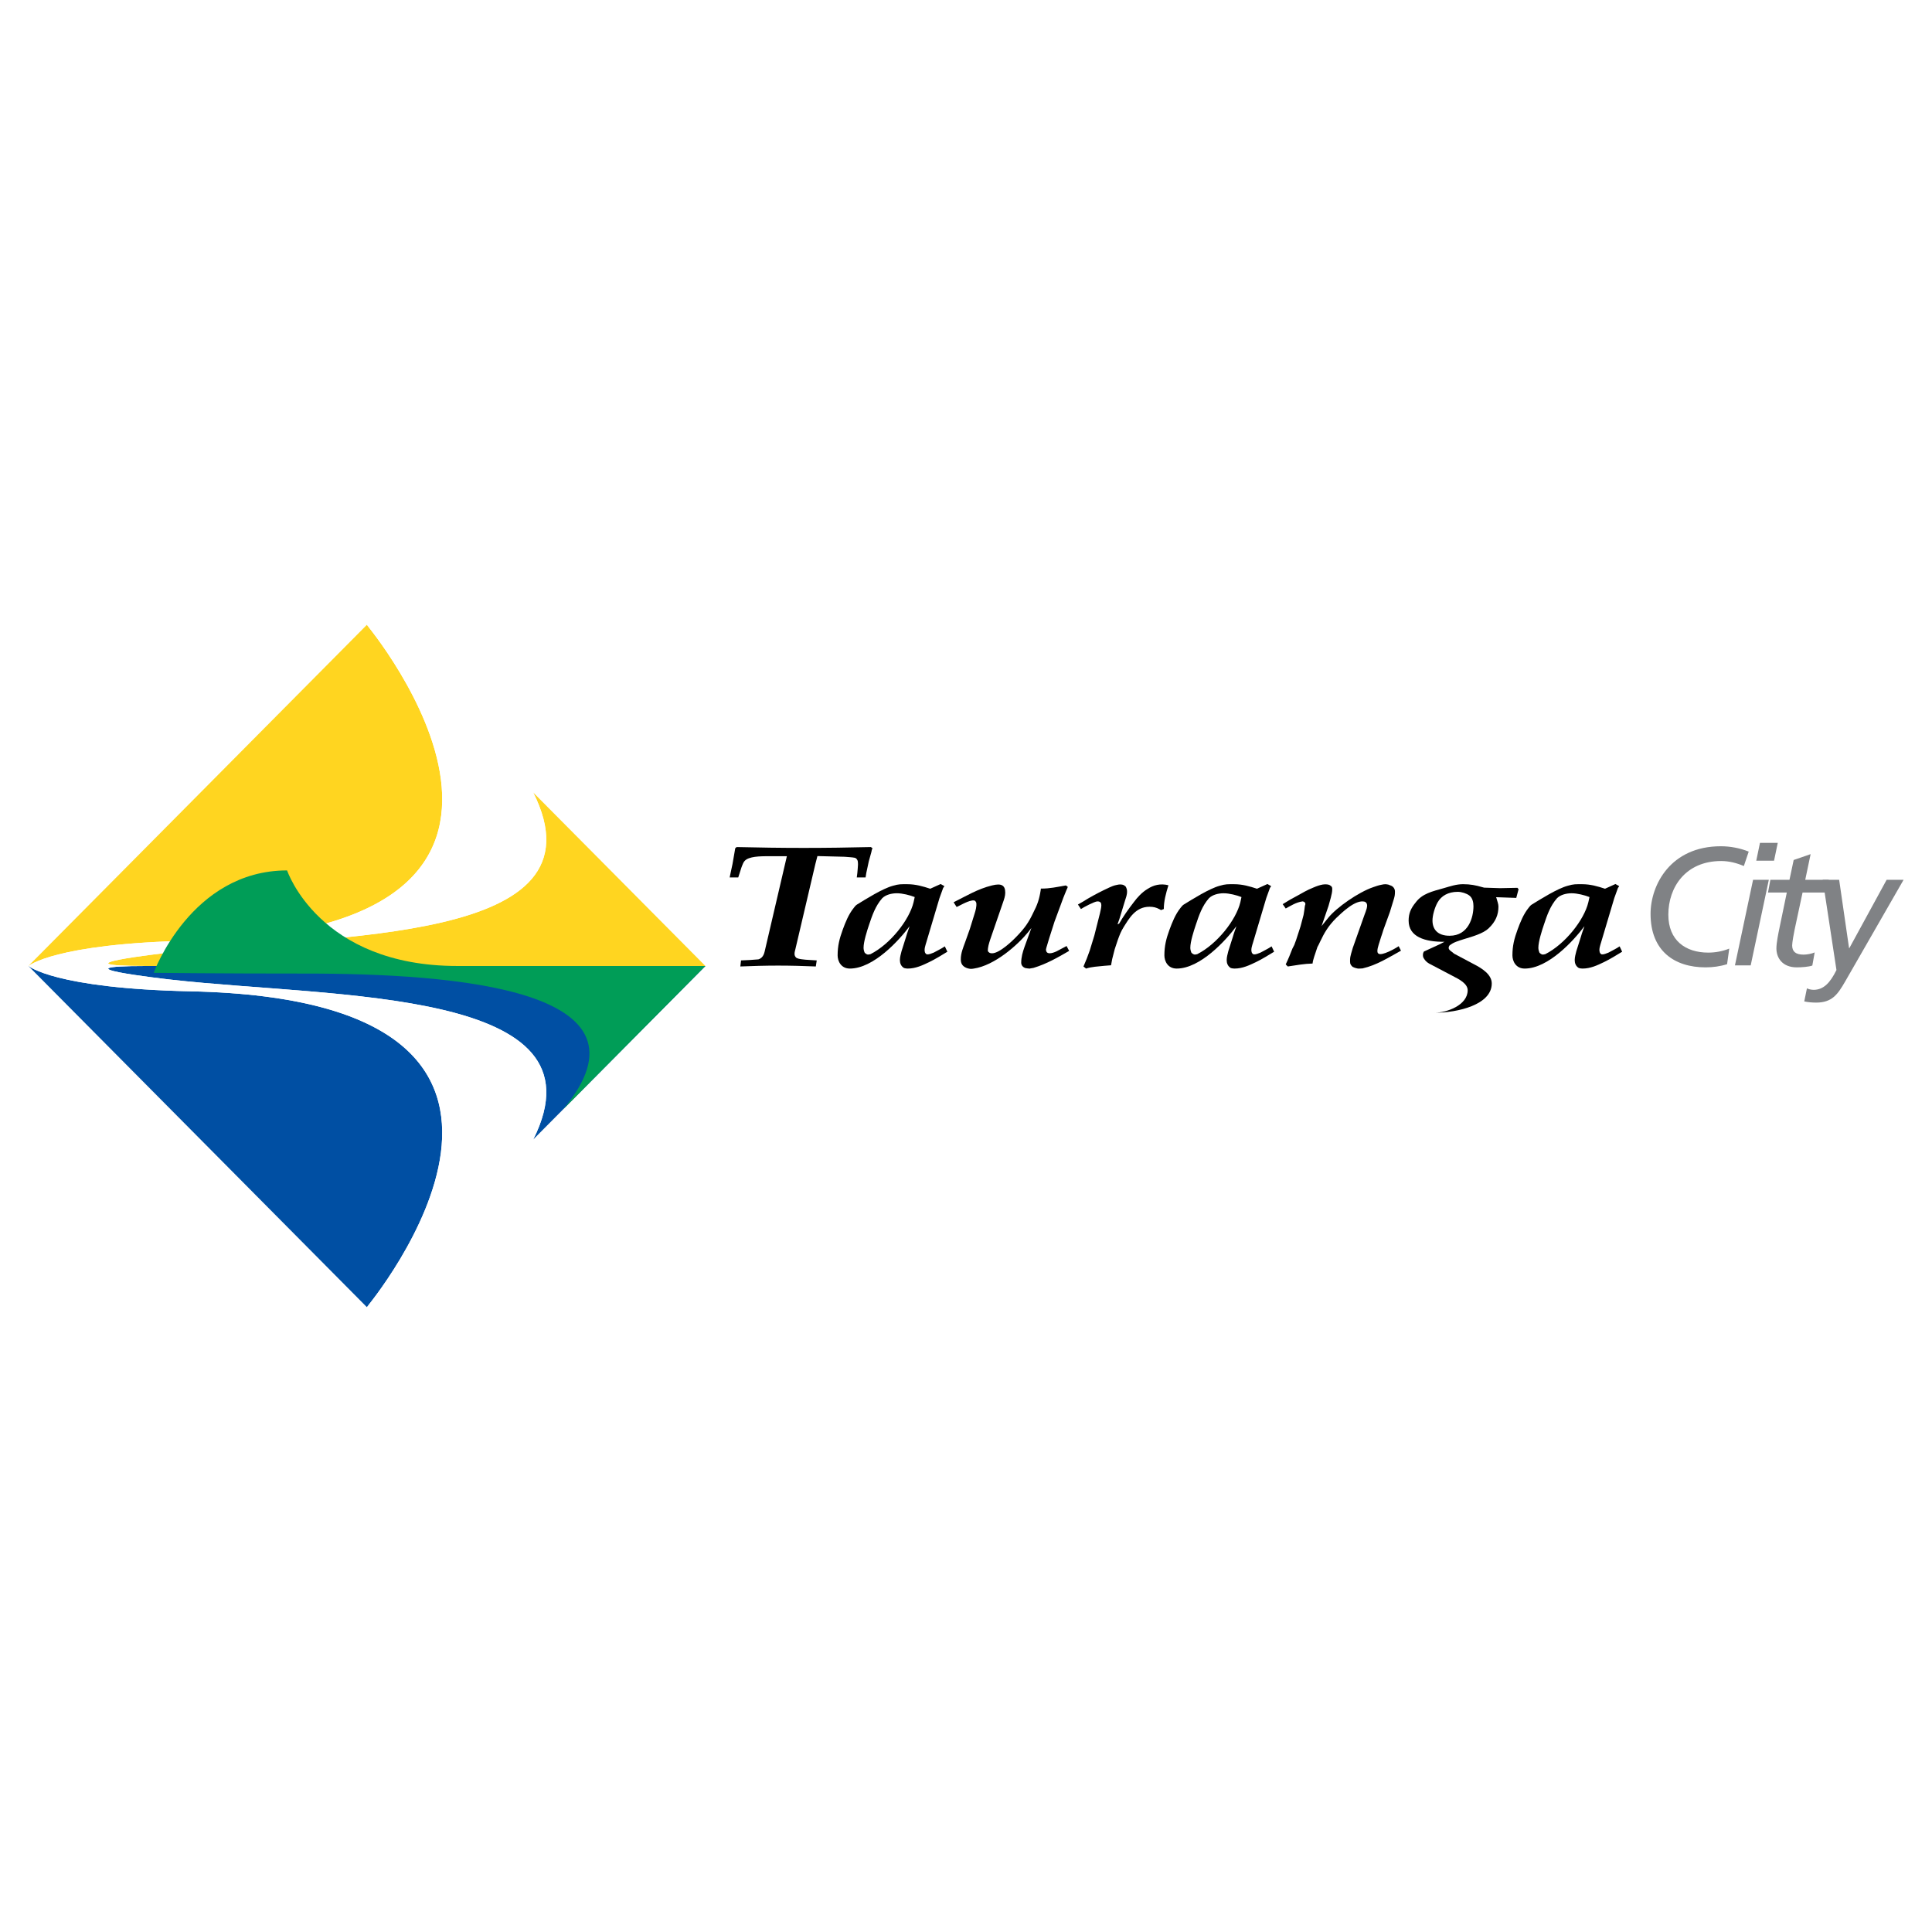 <?xml version="1.0" encoding="utf-8"?>
<!-- Generator: Adobe Illustrator 13.0.0, SVG Export Plug-In . SVG Version: 6.00 Build 14948)  -->
<!DOCTYPE svg PUBLIC "-//W3C//DTD SVG 1.0//EN" "http://www.w3.org/TR/2001/REC-SVG-20010904/DTD/svg10.dtd">
<svg version="1.0" id="Layer_1" xmlns="http://www.w3.org/2000/svg" xmlns:xlink="http://www.w3.org/1999/xlink" x="0px" y="0px"
	 width="192.756px" height="192.756px" viewBox="0 0 192.756 192.756" enable-background="new 0 0 192.756 192.756"
	 xml:space="preserve">
<g>
	<polygon fill-rule="evenodd" clip-rule="evenodd" fill="#FFFFFF" points="0,0 192.756,0 192.756,192.756 0,192.756 0,0 	"/>
	<path fill-rule="evenodd" clip-rule="evenodd" fill="#004FA3" d="M53.207,113.68c7.569-15.111-19.745-14.086-36.101-15.934
		c-1.081-0.121-11.892-1.369-2.497-1.369h55.77L53.207,113.68L53.207,113.68z"/>
	<path fill-rule="evenodd" clip-rule="evenodd" fill="#004FA3" d="M2.846,96.377h-0.01l33.764,34.033
		c0,0,25.565-30.59-17.574-31.506C5.427,98.615,2.846,96.377,2.846,96.377L2.846,96.377z"/>
	<path fill-rule="evenodd" clip-rule="evenodd" fill="#FFFFFF" d="M17.106,97.746c16.356,1.848,43.67,0.822,36.101,15.934
		l-16.608,16.73c0,0,25.565-30.59-17.574-31.506C5.427,98.615,2.846,96.377,2.846,96.377h11.764
		C5.214,96.377,16.025,97.625,17.106,97.746L17.106,97.746z"/>
	<path fill-rule="evenodd" clip-rule="evenodd" fill="#FFD520" d="M53.206,79.077c7.569,15.11-19.746,14.086-36.102,15.934
		c-1.081,0.121-11.891,1.367-2.497,1.367h55.771L53.206,79.077L53.206,79.077z"/>
	<path fill-rule="evenodd" clip-rule="evenodd" fill="#FFD520" d="M2.846,96.377l33.753-34.033L2.834,96.377H2.846L2.846,96.377z
		 M36.599,62.345L2.846,96.377c0,0,2.58-2.236,16.179-2.527C62.165,92.937,36.599,62.345,36.599,62.345L36.599,62.345z"/>
	<path fill-rule="evenodd" clip-rule="evenodd" fill="#FFFFFF" d="M17.104,95.01c16.356-1.848,43.67-0.823,36.102-15.934
		L36.599,62.345c0,0,25.566,30.592-17.574,31.505C5.426,94.141,2.846,96.377,2.846,96.377h11.762
		C5.214,96.377,16.024,95.131,17.104,95.01L17.104,95.01z"/>
	<path fill-rule="evenodd" clip-rule="evenodd" fill="#009D57" d="M70.379,96.377H45.638c-13.814,0-16.995-9.535-16.995-9.535
		c-9.596,0-13.312,10.216-13.312,10.216s7.137,0.08,15.017,0.074c15.216-0.01,35.822,1.611,25.83,13.555L70.379,96.377
		L70.379,96.377z"/>
	<path fill-rule="evenodd" clip-rule="evenodd" d="M73.286,85.031l0.068-0.4l0.139-0.12c2.217,0.052,4.433,0.085,6.698,0.085
		c2.263,0,4.481-0.033,6.698-0.085l0.162,0.12c-0.069,0.122-0.093,0.26-0.115,0.381l-0.255,0.918l-0.253,1.178l-0.069,0.435h-0.878
		c0.047-0.295,0.071-0.589,0.093-0.867c0.024-0.261,0.048-0.52,0-0.78c-0.045-0.121-0.116-0.259-0.277-0.312
		c-0.323-0.067-0.693-0.067-1.038-0.104l-2.705-0.069c-0.069,0.261-0.138,0.538-0.207,0.798l-1.987,8.468
		c-0.069,0.294-0.208,0.658,0.115,0.9c0.255,0.122,0.579,0.139,0.878,0.172l1.132,0.072l-0.092,0.604
		c-1.247-0.052-2.495-0.087-3.765-0.087c-1.27,0-2.517,0.036-3.765,0.087l0.07-0.604c0.577-0.018,1.155-0.052,1.732-0.105
		c0.553-0.172,0.601-0.711,0.692-1.075l2.148-9.214c-0.531,0-1.064,0-1.57,0c-0.739,0-1.872-0.034-2.45,0.312
		c-0.324,0.191-0.392,0.521-0.508,0.797l-0.322,1.006h-0.855c0.023-0.158,0.069-0.312,0.092-0.452l0.186-0.867L73.286,85.031
		L73.286,85.031z"/>
	<path fill-rule="evenodd" clip-rule="evenodd" d="M91.146,90.019c-0.417,1.75-2.311,4.173-4.296,5.178
		c-0.092,0.017-0.207,0.052-0.301,0.035c-0.116-0.035-0.208-0.105-0.276-0.173c-0.069-0.156-0.115-0.329-0.115-0.501
		c0-0.607,0.346-1.697,0.553-2.304c0.301-0.9,0.625-1.87,1.318-2.65c0.347-0.329,0.901-0.483,1.455-0.483
		c0.555,0,1.293,0.19,1.778,0.379L91.146,90.019L91.146,90.019z M92.809,88.669c-0.738-0.243-1.455-0.452-2.287-0.452
		c-0.646,0-0.832-0.019-1.432,0.156c-1.04,0.278-2.703,1.333-3.58,1.869c-0.14,0.087-0.231,0.209-0.323,0.329
		c-0.532,0.66-0.833,1.441-1.108,2.185c-0.323,0.882-0.509,1.608-0.509,2.562c0,0.554,0.324,1.316,1.224,1.316
		c2.355,0,4.919-2.822,5.959-4.227l-0.253,0.73l-0.116,0.381l-0.438,1.384c-0.069,0.278-0.163,0.589-0.163,0.884
		s0.093,0.605,0.416,0.796c0.116,0.035,0.255,0.052,0.371,0.052c0.785,0,1.479-0.329,2.125-0.64
		c0.647-0.312,1.247-0.693,1.824-1.041l-0.254-0.535c-0.346,0.242-0.739,0.415-1.108,0.624c-0.209,0.067-0.439,0.207-0.694,0.171
		c-0.092-0.033-0.161-0.137-0.185-0.208c-0.092-0.308,0.047-0.674,0.139-0.986l1.316-4.417l0.37-1.022
		c0.047-0.05,0.092-0.103,0.117-0.173l-0.37-0.208L92.809,88.669L92.809,88.669z"/>
	<path fill-rule="evenodd" clip-rule="evenodd" d="M95.142,90.019c1.224-0.605,2.402-1.333,3.834-1.68
		c0.485-0.121,0.808-0.121,1.017,0c0.207,0.121,0.3,0.347,0.3,0.727c0,0.33-0.114,0.658-0.23,0.988l-1.271,3.688
		c-0.116,0.381-0.254,0.763-0.231,1.161c0.115,0.14,0.186,0.208,0.416,0.208c0.762,0,2.102-1.298,2.519-1.75
		c0.737-0.762,1.154-1.369,1.569-2.251c0.439-0.848,0.625-1.385,0.763-2.285l0.023-0.173c0.855,0.018,1.685-0.174,2.495-0.312
		l0.185,0.139c-0.023,0.122-0.093,0.225-0.14,0.347l-0.302,0.744l-0.274,0.745l-0.603,1.628l-0.531,1.663
		c-0.044,0.172-0.322,1.037-0.322,1.108c0,0.589,0.624,0.397,1.04,0.208l1.015-0.538l0.255,0.486
		c-1.108,0.641-2.239,1.299-3.558,1.697c-0.138,0.033-0.276,0.033-0.392,0.069c-0.139,0-0.277-0.036-0.416-0.052
		c-0.3-0.103-0.416-0.328-0.416-0.537c0-0.536,0.14-1.041,0.324-1.558l0.692-1.906c-0.116,0.14-0.208,0.278-0.323,0.415
		c-1.062,1.301-3.35,3.328-5.428,3.638c-0.301,0.052-0.393,0.035-0.692-0.052c-0.487-0.191-0.601-0.501-0.601-0.882
		c0-0.606,0.23-1.143,0.438-1.715l0.462-1.299l0.463-1.49c0.115-0.363,0.23-0.745,0.184-1.126c-0.023-0.067-0.069-0.138-0.115-0.19
		c-0.299-0.207-1.247,0.311-1.524,0.451l-0.324,0.157L95.142,90.019L95.142,90.019z"/>
	<path fill-rule="evenodd" clip-rule="evenodd" d="M107.545,90.243c0.347-0.189,0.67-0.381,0.992-0.587
		c0.718-0.416,1.387-0.762,2.172-1.125c0.186-0.089,0.438-0.191,0.716-0.244c0.276-0.069,0.554-0.069,0.739,0.052
		c0.093,0.051,0.162,0.121,0.185,0.191c0.208,0.397,0.046,0.865-0.092,1.281l-0.44,1.438l-0.138,0.451l-0.185,0.519l0.163-0.07
		c0.415-0.728,0.921-1.439,1.454-2.13c0.346-0.468,0.808-0.988,1.386-1.333c0.3-0.19,0.6-0.329,0.947-0.399
		c0.346-0.069,0.737-0.069,1.131,0.035c-0.253,0.812-0.462,1.593-0.462,2.373l-0.275,0.104c-0.048-0.035-0.115-0.052-0.162-0.089
		c-0.324-0.173-0.601-0.242-0.995-0.242c-1.409,0-2.054,1.213-2.562,2.009c-0.302,0.488-0.395,0.763-0.578,1.248l-0.324,0.972
		l-0.252,0.986l-0.116,0.623c-0.231,0.019-0.44,0.034-0.671,0.053c-0.623,0.068-1.246,0.086-1.824,0.276l-0.255-0.208
		c0.232-0.521,0.439-1.055,0.625-1.593l0.461-1.507l0.555-2.199c0.046-0.242,0.14-0.556,0.14-0.797c0-0.207-0.046-0.398-0.394-0.398
		c-0.276,0-1.387,0.588-1.64,0.763L107.545,90.243L107.545,90.243z"/>
	<path fill-rule="evenodd" clip-rule="evenodd" d="M123.749,90.019c-0.416,1.75-2.312,4.173-4.299,5.178
		c-0.091,0.017-0.208,0.052-0.299,0.035c-0.114-0.035-0.208-0.105-0.279-0.173c-0.067-0.156-0.114-0.329-0.114-0.501
		c0-0.607,0.348-1.697,0.555-2.304c0.3-0.9,0.622-1.87,1.315-2.65c0.348-0.329,0.902-0.483,1.456-0.483s1.294,0.19,1.778,0.379
		L123.749,90.019L123.749,90.019z M125.41,88.669c-0.739-0.243-1.456-0.452-2.287-0.452c-0.645,0-0.83-0.019-1.431,0.156
		c-1.039,0.278-2.701,1.333-3.58,1.869c-0.138,0.087-0.231,0.209-0.324,0.329c-0.53,0.66-0.83,1.441-1.108,2.185
		c-0.323,0.882-0.509,1.608-0.509,2.562c0,0.554,0.323,1.316,1.226,1.316c2.354,0,4.919-2.822,5.96-4.227l-0.256,0.73l-0.114,0.381
		l-0.44,1.384c-0.067,0.278-0.16,0.589-0.16,0.884s0.093,0.605,0.415,0.796c0.115,0.035,0.254,0.052,0.37,0.052
		c0.783,0,1.478-0.329,2.125-0.64c0.646-0.312,1.245-0.693,1.823-1.041l-0.253-0.535c-0.348,0.242-0.739,0.415-1.109,0.624
		c-0.208,0.067-0.438,0.207-0.692,0.171c-0.094-0.033-0.163-0.137-0.186-0.208c-0.093-0.308,0.046-0.674,0.14-0.986l1.316-4.417
		l0.369-1.022c0.048-0.05,0.091-0.103,0.115-0.173l-0.368-0.208L125.41,88.669L125.41,88.669z"/>
	<path fill-rule="evenodd" clip-rule="evenodd" d="M127.974,90.208c0.485-0.312,0.971-0.587,1.503-0.866
		c0.346-0.189,0.945-0.554,1.57-0.796c0.322-0.139,0.622-0.243,0.922-0.296c0.141-0.015,0.278-0.033,0.417-0.015
		c0.115,0.015,0.231,0.035,0.324,0.104c0.207,0.121,0.207,0.225,0.207,0.398c0,0.468-0.254,1.178-0.37,1.646l-0.692,2.009
		l0.671-0.832c0.831-1.023,3.001-2.545,4.479-3.047c0.256-0.087,0.53-0.191,0.832-0.243c0.138-0.035,0.276-0.052,0.416-0.052
		c0.162,0.018,0.298,0.033,0.417,0.104c0.346,0.086,0.505,0.364,0.505,0.623c0,0.329-0.021,0.45-0.113,0.762l-0.392,1.282
		l-0.649,1.785l-0.114,0.364l-0.116,0.344l-0.162,0.52c-0.067,0.245-0.367,0.988-0.093,1.143c0.326,0.243,1.664-0.502,2.011-0.743
		l0.229,0.449c-1.269,0.694-2.4,1.437-3.833,1.767c-0.229,0.017-0.346,0.017-0.46,0.017c-0.278-0.052-0.441-0.121-0.532-0.172
		c-0.3-0.276-0.253-0.417-0.253-0.746c0-0.311,0.184-0.83,0.275-1.16l1.178-3.325c0.092-0.26,0.395-0.918,0.162-1.144
		c-0.024-0.053-0.07-0.085-0.139-0.121c-0.946-0.277-2.379,1.177-2.864,1.629c-0.763,0.76-1.177,1.452-1.593,2.337
		c-0.115,0.241-0.21,0.45-0.277,0.554c-0.116,0.328-0.208,0.639-0.324,0.97c-0.068,0.226-0.139,0.449-0.16,0.675
		c-0.833,0.019-1.663,0.173-2.473,0.294l-0.207-0.208c0.254-0.519,0.461-1.038,0.669-1.577l0.186-0.362l0.185-0.502l0.438-1.35
		l0.303-1.144l0.089-0.556c0.025-0.173,0.025-0.346,0.096-0.52c0-0.139-0.096-0.257-0.277-0.276
		c-0.647,0.086-1.178,0.433-1.687,0.71L127.974,90.208L127.974,90.208z"/>
	<path fill-rule="evenodd" clip-rule="evenodd" d="M145.435,88.978c0.395,0,0.88,0.156,1.157,0.365
		c0.347,0.26,0.415,0.727,0.415,1.074c0,1.09-0.484,2.943-2.38,2.943c-1.246,0-1.708-0.691-1.708-1.522
		c0-0.521,0.231-1.318,0.508-1.803C143.797,89.378,144.49,88.978,145.435,88.978L145.435,88.978z M144.951,97.379
		c0.646,0.328,1.479,0.764,1.479,1.42c0,1.479-2.061,2.244-3.331,2.244c2.356,0,5.734-0.807,5.734-2.92
		c0-0.883-0.926-1.489-1.804-1.938l-1.962-1.042l-0.14-0.121c-0.301-0.224-0.509-0.346-0.323-0.675
		c0.393-0.347,0.947-0.483,1.479-0.658c0.808-0.242,1.893-0.553,2.424-1.057c0.717-0.675,0.993-1.368,0.993-2.182
		c0-0.262-0.116-0.537-0.184-0.796c0-0.053-0.047-0.087-0.047-0.14l2.009,0.07l0.231-0.867l-0.115-0.139l-1.733,0.035l-1.594-0.052
		l-0.184-0.05c-0.67-0.191-1.178-0.295-1.918-0.295c-0.67,0-1.269,0.208-1.87,0.381c-1.225,0.346-2.195,0.554-2.864,1.454
		c-0.484,0.589-0.692,1.108-0.692,1.802c0,1.626,1.639,2.129,3.58,2.111l-0.509,0.26l-1.547,0.712
		c-0.116,0.171-0.116,0.379-0.069,0.57c0.116,0.24,0.302,0.467,0.576,0.623L144.951,97.379L144.951,97.379z"/>
	<path fill-rule="evenodd" clip-rule="evenodd" d="M158.469,90.019c-0.414,1.75-2.308,4.173-4.296,5.178
		c-0.09,0.017-0.207,0.052-0.3,0.035c-0.115-0.035-0.207-0.105-0.274-0.173c-0.07-0.156-0.116-0.329-0.116-0.501
		c0-0.607,0.346-1.697,0.554-2.304c0.3-0.9,0.622-1.87,1.317-2.65c0.345-0.329,0.899-0.483,1.454-0.483
		c0.554,0,1.293,0.19,1.777,0.379L158.469,90.019L158.469,90.019z M160.133,88.669c-0.739-0.243-1.454-0.452-2.286-0.452
		c-0.647,0-0.832-0.019-1.433,0.156c-1.039,0.278-2.702,1.333-3.578,1.869c-0.14,0.087-0.232,0.209-0.325,0.329
		c-0.531,0.66-0.831,1.441-1.107,2.185c-0.323,0.882-0.509,1.608-0.509,2.562c0,0.554,0.323,1.316,1.223,1.316
		c2.356,0,4.92-2.822,5.961-4.227l-0.255,0.73l-0.114,0.381l-0.44,1.384c-0.069,0.278-0.16,0.589-0.16,0.884
		s0.091,0.605,0.415,0.796c0.115,0.035,0.254,0.052,0.369,0.052c0.786,0,1.479-0.329,2.125-0.64
		c0.646-0.312,1.247-0.693,1.824-1.041l-0.253-0.535c-0.347,0.242-0.739,0.415-1.109,0.624c-0.207,0.067-0.438,0.207-0.693,0.171
		c-0.093-0.033-0.163-0.137-0.182-0.208c-0.096-0.308,0.043-0.674,0.136-0.986l1.316-4.417l0.37-1.022
		c0.048-0.05,0.091-0.103,0.115-0.173l-0.37-0.208L160.133,88.669L160.133,88.669z"/>
	<path fill-rule="evenodd" clip-rule="evenodd" fill="#808285" d="M172.311,96.197c-0.688,0.217-1.424,0.317-2.143,0.317
		c-3.114,0-5.491-1.64-5.491-5.338c0-2.863,1.977-6.745,7.014-6.745c0.938,0,1.908,0.184,2.779,0.534l-0.486,1.44
		c-0.702-0.301-1.474-0.501-2.26-0.501c-3.549,0-5.273,2.61-5.273,5.355c0,2.562,1.708,3.783,3.985,3.783
		c0.703,0,1.44-0.135,2.093-0.402L172.311,96.197L172.311,96.197z"/>
	<path fill-rule="evenodd" clip-rule="evenodd" fill="#808285" d="M174.904,87.778h1.572l-1.808,8.536h-1.572L174.904,87.778
		L174.904,87.778z M176.997,85.87h-1.774l0.369-1.775h1.775L176.997,85.87L176.997,85.87z"/>
	<path fill-rule="evenodd" clip-rule="evenodd" fill="#808285" d="M176.629,87.778h1.908l0.418-1.976l1.691-0.584l-0.537,2.561
		h2.346l-0.251,1.271h-2.362l-0.786,3.667c-0.084,0.383-0.251,1.304-0.251,1.606c0,0.603,0.334,0.92,1.138,0.92
		c0.336,0,0.805-0.085,1.107-0.218l-0.234,1.306c-0.353,0.133-1.089,0.183-1.542,0.183c-1.489,0-2.042-0.987-2.042-1.891
		c0-0.552,0.2-1.541,0.3-2.009l0.738-3.565h-1.876L176.629,87.778L176.629,87.778z"/>
	<path fill-rule="evenodd" clip-rule="evenodd" fill="#808285" d="M180.278,98.605c0.116,0.068,0.401,0.152,0.687,0.152
		c0.952-0.018,1.606-0.652,2.259-1.976l-1.371-9.003h1.64l0.988,6.812h0.032l3.717-6.812h1.691l-5.826,10.142
		c-0.753,1.307-1.321,2.109-2.896,2.109c-0.386,0-0.787-0.033-1.188-0.117L180.278,98.605L180.278,98.605z"/>
</g>
</svg>
